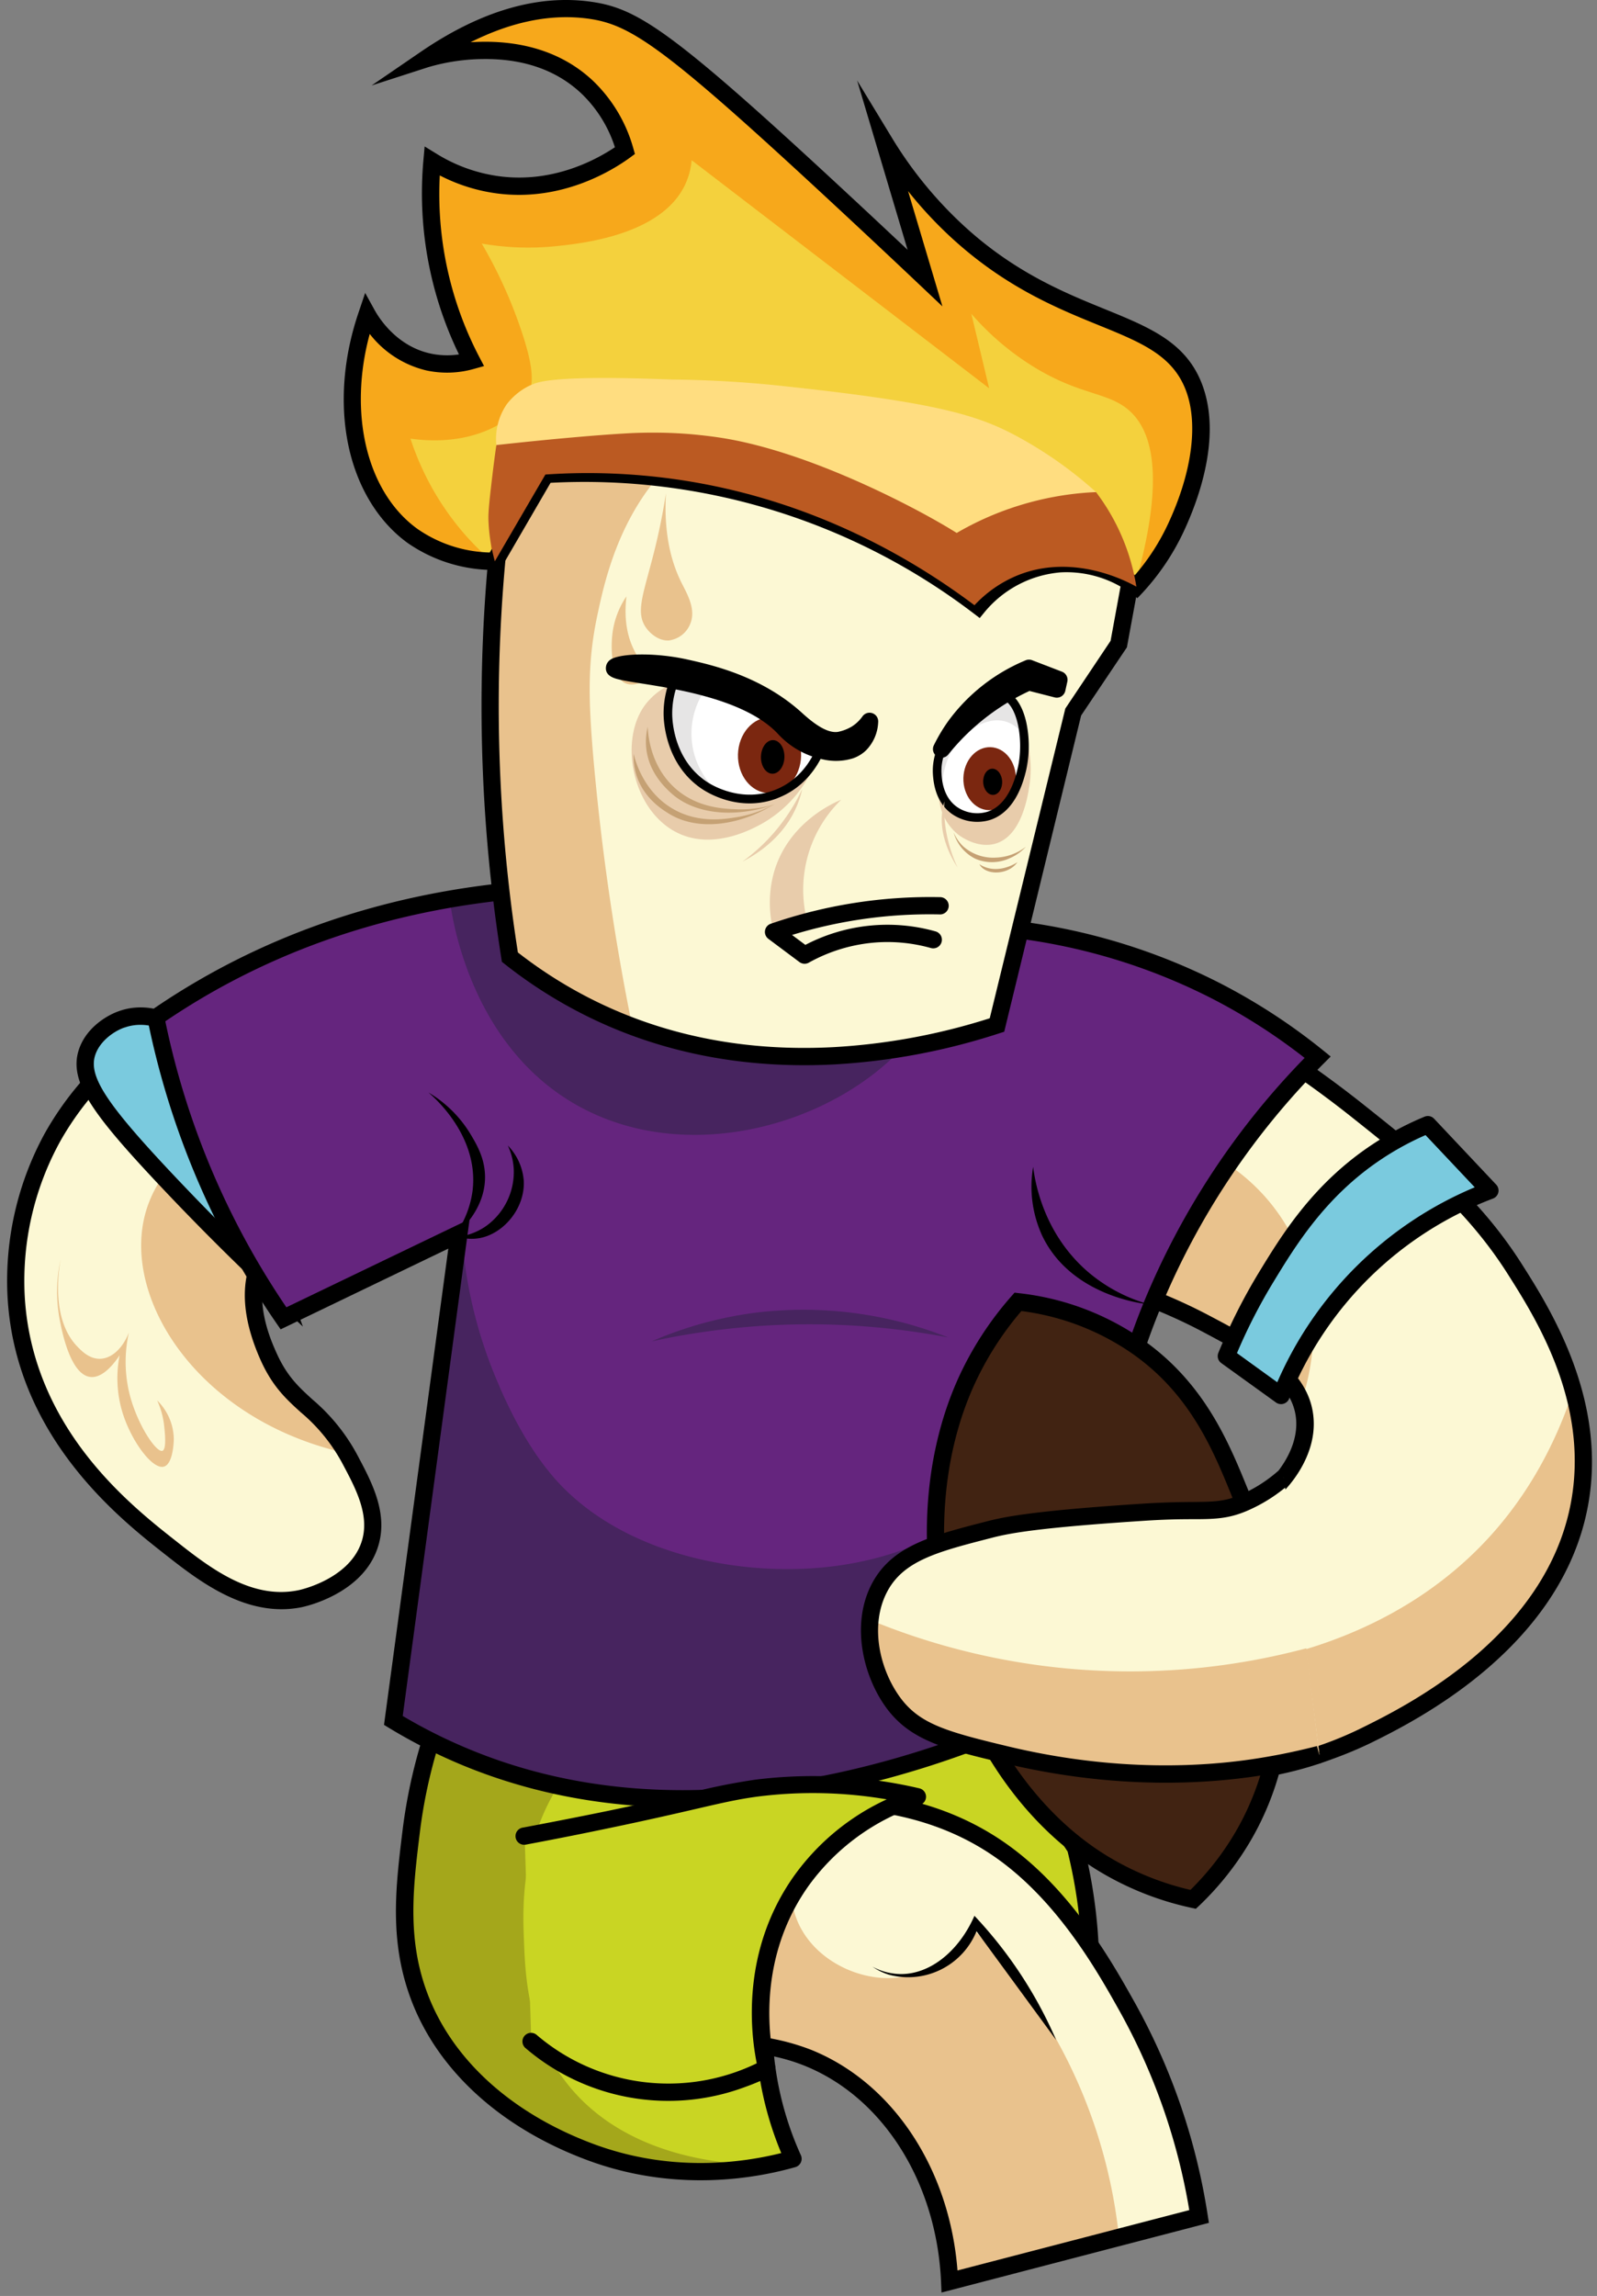 <svg width="174" height="250" fill="none" xmlns="http://www.w3.org/2000/svg"><rect width="100%" height="100%" fill="#808080" stroke="none"/><path d="M22.412 109.329c-2.643 1.043-11.331 4.854-16.684 14.503a32.413 32.413 0 0 0-3.984 17.169c.762 14.861 11.784 23.545 16.697 27.402 3.984 3.136 8.72 6.753 14.213 5.67.254-.05 6.024-1.279 7.596-5.793 1.138-3.258-.543-6.426-2.007-9.191-3.322-6.259-6.559-5.969-8.979-11.381-.711-1.581-3.01-6.712-.54-11.126 1.723-3.087 4.923-4.279 6.215-4.682-4.18-7.518-8.355-15.041-12.527-22.571Z" fill="#FCF8D4"/><path d="M28.585 120.199c-1.432.539-10.791 4.192-12.808 12.155-2.343 9.26 5.828 22.014 21.356 25.744a46.225 46.225 0 0 1-5.167-6.549c-2.905-4.478-4.618-7.116-4.374-10.393.386-5.144 5.344-8.448 6.645-9.259-1.886-3.901-3.77-7.8-5.652-11.698Z" fill="#E9C28D"/><path d="M34.66 174.468c-.59.223-1.196.403-1.812.539-6.033 1.192-11.204-2.878-14.984-5.851-4.868-3.83-16.27-12.804-17.05-28.1a33.476 33.476 0 0 1 4.079-17.676 33.953 33.953 0 0 1 17.159-14.934l.77-.304 13.516 24.325-1.106.344c-1.491.454-4.21 1.632-5.67 4.247-2.24 3.998-.123 8.725.575 10.279 1.129 2.52 2.42 3.694 3.916 5.054a20.765 20.765 0 0 1 5.004 6.273c1.486 2.805 3.336 6.295 2.067 9.939-1.16 3.399-4.397 5.099-6.463 5.865Zm-12.667-63.951A31.99 31.99 0 0 0 6.547 124.3a31.508 31.508 0 0 0-3.862 16.665c.313 6.196 2.534 12.015 6.6 17.304 3.394 4.419 7.364 7.542 9.735 9.409 3.684 2.905 8.253 6.531 13.451 5.484.055 0 5.48-1.128 6.89-5.176 1.001-2.873-.567-5.833-1.954-8.443a18.915 18.915 0 0 0-4.636-5.761c-1.582-1.436-3.078-2.796-4.37-5.674-2.12-4.741-2.288-8.77-.503-11.97 1.46-2.606 3.885-4.011 5.68-4.736l-11.585-20.885Z" fill="#000"/><path d="M6.596 137.166a16.568 16.568 0 0 0-.081 6.586c.244 1.251 1.16 5.96 3.349 6.182 1.473.149 2.8-1.813 3.172-2.366-.399 2.013-.31 4.092.259 6.064.906 3.127 3.277 6.418 4.56 6.064 1.024-.281 1.078-2.819 1.082-2.982a6.001 6.001 0 0 0-1.812-4.224c.4.875.657 1.808.761 2.765.082.747.277 2.556-.19 2.719-.676.231-2.847-2.982-3.649-6.468a14.568 14.568 0 0 1 0-6.426c-.648 1.69-1.84 2.823-3.109 2.873-1.165.045-2.026-.834-2.461-1.278-2.9-2.928-2.112-8.176-1.88-9.509Z" fill="#E9C28D"/><path d="M20.323 112.484c-.249-.204-3.499-2.765-7.043-1.5-1.572.557-3.25 1.881-3.811 3.662-.907 2.819 1.278 5.996 8.502 13.674 3.209 3.408 7.5 7.8 12.795 12.749l-10.443-28.585Z" fill="#7ACADE"/><path d="m33 144.447-2.873-2.688a282.69 282.69 0 0 1-12.84-12.794c-3.98-4.225-6.123-6.776-7.406-8.802-1.45-2.289-1.854-4.079-1.31-5.801.707-2.267 2.81-3.708 4.392-4.265 4.002-1.423 7.56 1.337 7.954 1.658l.2.164L33 144.447Zm-19.466-32.556c-1.26.454-2.72 1.573-3.173 3.037-.716 2.266 1.224 5.239 8.29 12.749a290.911 290.911 0 0 0 9.858 9.971l-8.979-24.569c-.716-.521-3.272-2.144-5.942-1.197l-.054.009Z" fill="#000"/><path d="M135.526 163.645a7.425 7.425 0 0 0 3.625-1.935c.186-.177 3.445-3.39 3.001-7.465-.508-4.654-5.511-7.387-10.95-10.256a57.106 57.106 0 0 0-19.126-6.037l23.522-25.589a116.753 116.753 0 0 1 12.305 8.561c6.608 5.253 12.473 9.917 17.069 17.128 3.005 4.718 8.924 14.013 7.251 24.927-2.406 15.605-18.632 23.613-23.209 25.875a39.9 39.9 0 0 1-10.425 3.526" fill="#FCF8D4"/><path d="M127.176 141.431a41.003 41.003 0 0 0-15.111-3.481l13.738-14.553c1.654.345 8.91 2.053 13.655 8.988 6.164 9.001 2.761 19.004 2.384 20.046a41.14 41.14 0 0 0-14.666-11ZM171.399 151.43c-2.746 8.308-6.866 13.669-10.139 16.996-14.725 14.957-40.717 17.635-66.456 7.963-.19 1.905.063 3.829.739 5.62 1.495 3.898 4.6 5.851 6.009 6.713 1.813 1.092 3.481 1.64 6.481 2.311a84.875 84.875 0 0 0 13.09 1.89c8.688.417 13.143.634 19.099-.82a49.172 49.172 0 0 0 14.684-6.491c5.48-3.548 12.033-7.791 15.41-16.026 2.973-7.288 2.03-14.231 1.083-18.156Z" fill="#E9C28D"/><path d="M145.189 191.527a39.371 39.371 0 0 1-6.454 1.813l-.344-1.849a39.024 39.024 0 0 0 10.184-3.445c2.207-1.092 7.383-3.648 12.237-7.804 5.964-5.122 9.486-10.964 10.474-17.373 1.632-10.578-4.052-19.488-7.102-24.288-4.532-7.084-10.234-11.63-16.86-16.901a116.246 116.246 0 0 0-11.553-8.09l-21.796 23.713a57.789 57.789 0 0 1 17.676 5.892c5.348 2.819 10.878 5.738 11.444 10.982.499 4.568-3.127 8.103-3.281 8.248a8.305 8.305 0 0 1-4.052 2.167l-.453-1.813a6.476 6.476 0 0 0 3.172-1.695c.032-.032 3.114-3.032 2.72-6.69-.454-4.251-5.539-6.93-10.424-9.518a56.589 56.589 0 0 0-18.814-5.937l-1.781-.24 25.254-27.479.657.394a118.18 118.18 0 0 1 12.405 8.611c6.757 5.376 12.595 10.017 17.277 17.363 2.955 4.646 9.114 14.309 7.374 25.59-1.056 6.857-4.795 13.084-11.104 18.509-5.022 4.311-10.348 6.939-12.623 8.063a43.11 43.11 0 0 1-4.233 1.777Z" fill="#000"/><path d="M133.613 147.664a61.504 61.504 0 0 1 4.355-8.634c2.602-4.261 5.856-9.482 11.943-13.556a32.486 32.486 0 0 1 5.624-3.014l6.758 7.17a39.54 39.54 0 0 0-22.734 22.321l-5.946-4.287Z" fill="#7ACADE"/><path d="m139.903 152.831-.064.022a.95.95 0 0 1-.816-.14l-5.955-4.288a.94.94 0 0 1-.322-1.119 62.315 62.315 0 0 1 4.424-8.766c2.465-4.038 5.842-9.572 12.237-13.846a33.617 33.617 0 0 1 5.806-3.104.937.937 0 0 1 1.042.226l6.758 7.17a.95.95 0 0 1 .227.398c.041.15.044.307.01.458a.938.938 0 0 1-.586.667 38.585 38.585 0 0 0-22.208 21.791.949.949 0 0 1-.553.531Zm-5.131-5.494 4.392 3.173a40.492 40.492 0 0 1 21.515-21.229l-5.362-5.684a31.153 31.153 0 0 0-4.881 2.674c-6.037 4.043-9.287 9.373-11.657 13.262a59.829 59.829 0 0 0-4.007 7.804Z" fill="#000"/><path d="M48.903 184.18a56.415 56.415 0 0 0-4.102 15.228c-.766 6.255-1.5 12.237 1.138 18.651 4.573 11.122 15.863 15.35 18.337 16.266 9.949 3.721 18.778 1.708 22.136.752a35.659 35.659 0 0 1-2.86-9.871c-1.917-14.018 5.248-25.091 7.85-28.73l-.113 15.142a2323.993 2323.993 0 0 1 23.382 24.13 55.297 55.297 0 0 0 2.533-34.513c-3.478-5.27-6.952-10.542-10.424-15.818a141.898 141.898 0 0 1-24.157 2.38c-5.248.068-9.799-.168-13.388-.454a141.902 141.902 0 0 1-20.332-3.163Z" fill="#C9D523"/><path d="M67.727 187.313a24.33 24.33 0 0 0-6.046 5.86c-5.017 6.957-4.727 14.603-4.604 17.862.145 3.911.371 9.821 4.187 15.142 7.334 10.211 21.687 9.554 23.115 9.463a40.953 40.953 0 0 1-9.414.571c-4.273-.235-14.299-.793-22.366-8.416-1.455-1.36-6.21-5.992-8.063-13.443-1.274-5.139-.576-9.245.557-15.922a78.942 78.942 0 0 1 3.807-14.249l18.827 3.132Z" fill="#A4A71B"/><path d="M114.99 236.618a.944.944 0 0 1-1.007-.236c-3.077-3.217-6.2-6.472-9.291-9.667-4.65-4.813-9.386-9.676-14.081-14.453a.943.943 0 0 1-.273-.666l.091-11.984c-3.444 5.593-7.424 14.703-5.95 25.453a34.744 34.744 0 0 0 2.782 9.613.947.947 0 0 1-.25 1.103.938.938 0 0 1-.353.189c-4.373 1.246-13.143 2.801-22.72-.78-9.123-3.408-15.827-9.372-18.877-16.769-2.72-6.649-1.99-12.69-1.2-19.122a57.424 57.424 0 0 1 4.169-15.482.95.95 0 0 1 1.078-.548 141.15 141.15 0 0 0 57.474 1.21.948.948 0 0 1 .956.408l10.425 15.817a.911.911 0 0 1 .127.291 56.226 56.226 0 0 1-2.575 35.097.922.922 0 0 1-.209.317.927.927 0 0 1-.316.209Zm-22.766-25.381c4.61 4.696 9.259 9.464 13.823 14.186 2.751 2.851 5.534 5.743 8.285 8.612a54.421 54.421 0 0 0 1.99-32.424l-9.971-15.161a143.02 143.02 0 0 1-56.875-1.191 55.39 55.39 0 0 0-3.73 14.249c-.757 6.164-1.473 11.988 1.074 18.183 2.85 6.926 9.169 12.514 17.798 15.741 8.362 3.127 16.094 2.112 20.504 1.006a36.518 36.518 0 0 1-2.488-9.119c-1.813-13.275 4.242-24.121 8.013-29.405a.935.935 0 0 1 1.055-.351.942.942 0 0 1 .649.904l-.127 14.77Z" fill="#000"/><path d="M59.392 96.708c-10.877.648-24.351 3.268-37.536 10.973a77.63 77.63 0 0 0-4.886 3.109 88.382 88.382 0 0 0 8.521 23.894 87.157 87.157 0 0 0 5.403 8.86l19.117-9.191c-2.393 17.658-4.78 35.325-7.161 53a56.948 56.948 0 0 0 7.532 3.821c27.647 11.675 57.275-1.36 69.476-7.705a83.773 83.773 0 0 1 5.651-41.298 83.176 83.176 0 0 1 18.061-27.08 63.877 63.877 0 0 0-11.163-7.252 66.123 66.123 0 0 0-28.091-7.097 31.08 31.08 0 0 1-13.465 6.572c-16.742 3.444-30.013-9.183-31.459-10.606Z" fill="#65257E"/><path d="M103.766 101.399a19.505 19.505 0 0 1-1.813 7.474c-5.638 11.784-25.046 19.303-39.01 11.516-11.693-6.521-13.696-20.494-13.936-22.393l10.424-1.292a45.907 45.907 0 0 0 6.703 5.294c3.526 2.266 9.59 6.213 17.304 6.667 10.166.598 17.848-5.213 20.328-7.266ZM50.293 133.98a49.35 49.35 0 0 0 3.536 15.582c.743 1.813 2.99 7.329 6.648 11.471 7.297 8.249 20.436 10.878 30.784 9.45 24.537-3.354 35.252-30.439 35.755-31.771a80.657 80.657 0 0 0-3.962 10.297 83.192 83.192 0 0 0-2.982 33.951 84.636 84.636 0 0 1-20.848 9.301 75.47 75.47 0 0 1-23.21 3.376c-14.576-.263-26.047-5.08-32.909-8.752 2.4-17.633 4.795-35.268 7.188-52.905Z" fill="#47245F"/><path d="M71.008 146.056a41.51 41.51 0 0 1 11.294-3.118 42.768 42.768 0 0 1 21.003 2.692 80.519 80.519 0 0 0-32.297.426Z" fill="#47245F"/><path d="M105.971 190.67a105.01 105.01 0 0 1-14.88 4.324c-15.124 3.172-28.947 2.171-41.09-2.951a59.295 59.295 0 0 1-7.636-3.907l-.526-.321 7.007-51.859-18.27 8.793-.453-.657a88.698 88.698 0 0 1-5.439-8.96 89.58 89.58 0 0 1-8.61-24.148l-.123-.608.512-.353a77.234 77.234 0 0 1 4.95-3.146c11.176-6.531 23.943-10.265 37.948-11.1l.417-.022.299.295a42.555 42.555 0 0 0 9.772 6.966c7.029 3.653 14.05 4.795 20.848 3.39a29.851 29.851 0 0 0 13.057-6.377l.272-.222h.358a66.585 66.585 0 0 1 28.458 7.206 65.447 65.447 0 0 1 11.331 7.37l.811.657-.738.739a81.698 81.698 0 0 0-17.858 26.772 82.944 82.944 0 0 0-5.588 40.831l.077.644-.575.299a127.476 127.476 0 0 1-14.331 6.345Zm-62.092-3.825a56.644 56.644 0 0 0 6.866 3.462c11.784 4.986 25.227 5.933 39.97 2.847 9.169-1.922 18.628-5.348 28.109-10.207a84.846 84.846 0 0 1 5.788-41.117 83.533 83.533 0 0 1 17.531-26.636 63.201 63.201 0 0 0-10.175-6.508 64.613 64.613 0 0 0-27.312-6.993 31.621 31.621 0 0 1-13.597 6.54c-7.251 1.495-14.68.299-22.103-3.558a45.189 45.189 0 0 1-9.917-7.007c-13.547.861-25.893 4.5-36.711 10.818a79.343 79.343 0 0 0-4.315 2.72 86.694 86.694 0 0 0 13.189 31.141l19.964-9.599-7.287 54.097Z" fill="#000"/><path d="M49.53 134.529a10.643 10.643 0 0 0 1.962-4.899c.712-6.005-4.333-10.261-4.809-10.669a13.108 13.108 0 0 1 4.614 4.587c.67 1.128 1.577 2.665 1.55 4.722-.05 3.481-2.737 5.783-3.318 6.259Z" fill="#000"/><path d="M49.936 134.675a6.942 6.942 0 0 0 2.96-1.128 7.252 7.252 0 0 0 3.077-6.273 6.916 6.916 0 0 0-.643-2.543 6.17 6.17 0 0 1 1.74 3.894c.118 2.932-2.18 5.715-4.831 6.191a5.054 5.054 0 0 1-2.303-.141ZM125.215 142.03a17.383 17.383 0 0 1-6.799-3.648c-4.758-4.184-5.651-9.722-5.851-11.331a12.8 12.8 0 0 0 .993 7.514c3.177 6.618 11.185 7.424 11.657 7.465Z" fill="#000"/><path d="M56.637 43.417a174.75 174.75 0 0 0-1.083 60.805c2.877 2.281 6 4.234 9.31 5.824 18.101 8.702 36.584 3.879 43.758 1.563l8.322-34.073 4.944-7.392 1.94-10.52a59.035 59.035 0 0 0-25.254-17.417c-19.9-6.966-37.196-.694-41.937 1.21Z" fill="#FCF8D4"/><path d="M97.164 42.733a56.559 56.559 0 0 0-27.194-2.964 54.99 54.99 0 0 0-13.324 3.626 174.751 174.751 0 0 0-1.084 60.805 49.82 49.82 0 0 0 5.738 3.925 49.017 49.017 0 0 0 7.583 3.625 263.152 263.152 0 0 1-4.279-29.758c-.453-5.584-.63-9.731.454-14.875.756-3.572 2.225-10.493 7.378-16.04 8.815-9.472 22.466-8.534 24.728-8.344Z" fill="#E9C28D"/><path d="m109.413 112.344-.503.159a70.729 70.729 0 0 1-18.02 3.399c-9.586.499-18.478-1.183-26.432-5.008a50.689 50.689 0 0 1-9.486-5.937l-.29-.227-.055-.363a175.849 175.849 0 0 1 1.088-61.14l.1-.503.453-.19a63.517 63.517 0 0 1 15.514-3.993 58.88 58.88 0 0 1 27.103 2.783 59.936 59.936 0 0 1 25.657 17.675l.29.34-2.053 11.15-4.986 7.42-8.38 34.435Zm-52.986-8.634a48.779 48.779 0 0 0 8.842 5.489c7.669 3.685 16.257 5.307 25.526 4.822a68.728 68.728 0 0 0 17.041-3.145l8.235-33.725 4.931-7.37 1.813-9.884a58.009 58.009 0 0 0-24.556-16.801 57.044 57.044 0 0 0-26.228-2.674 61.893 61.893 0 0 0-14.576 3.68 174.369 174.369 0 0 0-3.104 30.72c-.111 9.67.583 19.333 2.075 28.888Z" fill="#000"/><path d="M72.562 53.693a68.58 68.58 0 0 1-1.024 5.28c-1.246 5.307-2.411 7.5-1.192 9.314.498.738 1.455 1.509 2.525 1.45a2.906 2.906 0 0 0 2.356-1.867c.626-1.577-.408-3.282-.97-4.41-1.006-2.008-1.971-5.099-1.695-9.767ZM68.252 64.936a9.28 9.28 0 0 0-1.454 3.585c-.35 2.022-.186 5.276 1.39 5.892.744.3 1.814 0 2.104-.58.38-.734-.517-1.7-1.156-2.946-.639-1.246-1.21-3.095-.884-5.95Z" fill="#E9C28D"/><path d="M53.91 61.116c-4.767-.077-7.668-1.813-8.973-2.774-6.182-4.496-8.358-14.245-4.954-24.13.358.653 2.434 4.265 6.694 5.208a9.736 9.736 0 0 0 4.714-.154 39.212 39.212 0 0 1-4.324-21.714 18.304 18.304 0 0 0 7.315 2.592c7.012.875 12.296-2.719 13.715-3.748a15.27 15.27 0 0 0-4.156-6.939c-6.799-6.345-17.01-3.222-17.554-3.045C54.686.746 60.845.624 64.294 1.113c4.877.685 8.611 3.173 27.565 20.799 3.626 3.354 6.658 6.218 8.92 8.353l-4.415-14.789a44.937 44.937 0 0 0 8.186 9.971c11.711 10.601 22.498 8.648 25.548 16.77 2.298 6.127-1.36 13.873-2.017 15.319a25.385 25.385 0 0 1-4.274 6.345 12.77 12.77 0 0 0-8.335-2.484 12.954 12.954 0 0 0-8.887 4.605 70.94 70.94 0 0 0-17.055-9.586 71.79 71.79 0 0 0-30.108-4.754l-5.511 9.454Z" fill="#F7A81B"/><path d="M53.69 61.197a29.254 29.254 0 0 1-3.404-3.422A30.105 30.105 0 0 1 44.72 47.76c2.13.3 6.3.54 10.03-1.768a6.504 6.504 0 0 0 2.665-2.574c.807-1.573.707-3.39-.521-7.138a50.727 50.727 0 0 0-4.406-9.758c2.66.462 5.37.558 8.054.285 2.82-.29 11.639-1.196 14.163-6.83a7.832 7.832 0 0 0 .653-2.533l32.41 24.832c-.646-2.72-1.293-5.424-1.939-8.113a29.295 29.295 0 0 0 6.712 5.729c5.194 3.213 8.221 2.76 10.533 4.845 2.311 2.085 4.079 6.898.512 19.235-7.51-6.622-21.342-16.511-39.739-17.617-3.716-.222-25.068-1.505-29.528 8.58a11.004 11.004 0 0 0-.63 6.263Z" fill="#F4D13D"/><path d="m123.927 65.131-.679-.508a11.894 11.894 0 0 0-7.705-2.298 12.024 12.024 0 0 0-8.226 4.274l-.571.698-.721-.548a69.97 69.97 0 0 0-46.039-14.177l-5.52 9.49h-.553a16.497 16.497 0 0 1-9.518-2.954c-3.204-2.33-5.488-6.096-6.436-10.61-.947-4.515-.566-9.613 1.147-14.585l.68-2.017 1.024 1.854c.499.906 2.416 3.934 6.073 4.74a8.583 8.583 0 0 0 3.123.1 40.156 40.156 0 0 1-3.875-21.13l.136-1.513 1.292.793a17.299 17.299 0 0 0 6.943 2.466c5.724.716 10.343-1.74 12.495-3.173A14.013 14.013 0 0 0 63.3 10.14c-2.651-2.475-6.173-3.726-10.474-3.712-2.08 0-4.149.297-6.146.88l-6.19 1.998 5.366-3.671C52.354 1.194 58.604-.641 64.436.197c5.108.72 8.942 3.272 28.073 21.044 2.125 1.971 4.26 3.97 6.377 5.96L93.389 8.767l3.789 6.236a43.966 43.966 0 0 0 8.017 9.745c5.489 4.985 10.878 7.156 15.175 8.91 4.962 2.021 8.887 3.626 10.619 8.23 2.121 5.657-.372 12.482-2.049 16.05a26.136 26.136 0 0 1-4.442 6.59l-.571.602Zm-12.169-3.898a12.912 12.912 0 0 1 3.653-.784 13.73 13.73 0 0 1 8.244 2.176 24.085 24.085 0 0 0 3.576-5.507c2.634-5.611 3.359-10.927 1.986-14.585-1.442-3.843-4.85-5.23-9.564-7.147-4.455-1.813-9.993-4.08-15.731-9.264a44.696 44.696 0 0 1-4.986-5.317l3.744 12.555-2.552-2.411a1314.18 1314.18 0 0 0-8.91-8.349C72.468 5.183 68.801 2.7 64.16 2.042c-4.056-.571-8.375.29-12.894 2.56 3.866-.262 9.164.29 13.311 4.166a16.175 16.175 0 0 1 4.42 7.365l.18.634-.53.39c-2.012 1.464-7.442 4.786-14.385 3.92a18.936 18.936 0 0 1-6.345-1.976 38.31 38.31 0 0 0 4.283 19.73l.539 1.028-1.115.313c-1.684.476-3.46.532-5.171.163a11.023 11.023 0 0 1-6.169-3.975c-2.356 8.666-.335 17.223 5.185 21.22a14.417 14.417 0 0 0 7.891 2.58l5.502-9.41.508-.027a71.766 71.766 0 0 1 47.085 14.01 14.436 14.436 0 0 1 5.303-3.5Z" fill="#000"/><path d="M73.87 223.209c2.806-.662 8.354-1.505 14.241.906 8.897 3.626 14.848 13.144 15.356 24.321l27.193-7.075a68.481 68.481 0 0 0-7.881-22.915c-2.267-4.052-6.681-11.92-13.597-16.833-17.264-12.292-42.862-.866-45.386.303l10.075 21.293Z" fill="#FCF8D4"/><path d="M94.634 196.083c-5.257 1.083-8.779 5.779-8.38 10.515.485 5.801 6.644 9.382 11.784 8.711 4.813-.63 7.41-4.813 7.791-5.439a55.365 55.365 0 0 1 8.557 10.964 56.243 56.243 0 0 1 7.528 22.72l-18.446 4.859a26.19 26.19 0 0 0-3.046-13.067c-.979-1.813-5.126-9.264-14.05-12.015a23.187 23.187 0 0 0-10.606-.666 57268.02 57268.02 0 0 0-3.267-23.872l22.135-2.71Z" fill="#E9C28D"/><path d="m131.715 242.039-29.134 7.587-.049-1.16c-.476-10.805-6.291-20.033-14.771-23.495-5.23-2.13-10.32-1.636-13.67-.848l-.738.177-10.8-22.856.86-.399a72.778 72.778 0 0 1 17.409-5.271c11.748-1.94 21.478-.24 28.92 5.058 7.066 5.035 11.481 12.908 13.851 17.141a69.113 69.113 0 0 1 7.99 23.228l.132.838Zm-27.393 5.185 25.254-6.572a67.162 67.162 0 0 0-7.637-21.754c-2.298-4.102-6.577-11.739-13.302-16.53-15.56-11.072-38.303-2.266-43.583 0l9.355 19.761a24.215 24.215 0 0 1 14.05 1.101c8.865 3.613 15.006 12.954 15.863 23.994Z" fill="#000"/><path d="M110.908 141.762a34.962 34.962 0 0 0-5.647 8.721c-7.864 17.408-1.387 42.308 14.707 52.279a31.983 31.983 0 0 0 10.039 4.079 31.395 31.395 0 0 0 5.656-7.251c8.408-14.916 1.424-32.084-.553-36.947-2.229-5.503-4.781-11.549-11.262-16.081a28.556 28.556 0 0 0-12.94-4.8Z" fill="#412312"/><path d="m130.288 207.843-.49-.109a32.87 32.87 0 0 1-10.329-4.156c-7.8-4.845-13.905-13.565-16.746-23.921-2.806-10.216-2.194-20.994 1.676-29.564a36.14 36.14 0 0 1 5.815-8.97l.327-.371.489.059a29.1 29.1 0 0 1 13.366 4.985c6.844 4.764 9.481 11.245 11.598 16.452a62.367 62.367 0 0 1 4.233 14.93c1.201 8.611-.054 16.316-3.73 22.838a32.425 32.425 0 0 1-5.829 7.478l-.38.349Zm-19.004-65.088a34.224 34.224 0 0 0-5.171 8.113c-3.694 8.158-4.27 18.492-1.578 28.29 2.72 9.903 8.526 18.225 15.927 22.825a30.977 30.977 0 0 0 9.241 3.802 30.263 30.263 0 0 0 5.131-6.689c3.467-6.155 4.645-13.443 3.503-21.651a60.589 60.589 0 0 0-4.102-14.481c-2.026-4.985-4.532-11.172-10.931-15.618a27.197 27.197 0 0 0-12.02-4.591Z" fill="#000"/><path d="M143.75 191.043a70.78 70.78 0 0 1-6.082 1.282c-3.699.612-14.263 2.049-27.987-1.237-6.486-1.55-9.776-2.388-12.147-5.439-2.646-3.412-3.83-8.878-1.6-12.917 2.008-3.625 5.983-4.663 11.825-6.164 1.854-.475 4.818-1.124 16.978-1.912 6.3-.408 7.895.222 10.787-1.011a16.39 16.39 0 0 0 4.355-2.755" fill="#FCF8D4"/><path d="M142.318 179.481a74.45 74.45 0 0 1-47.498-3.082c-.185 1.904.07 3.825.743 5.615 1.496 3.902 4.596 5.856 6.005 6.712 1.813 1.097 3.481 1.641 6.481 2.312a84.254 84.254 0 0 0 13.09 1.89c7.573.367 12.654.843 19.098-.816a43.65 43.65 0 0 0 3.513-1.07" fill="#E9C28D"/><path d="M143.98 191.954a69.6 69.6 0 0 1-6.163 1.301c-6.246 1.029-16.235 1.649-28.359-1.251-6.268-1.496-10.052-2.402-12.69-5.779-2.72-3.512-4.174-9.431-1.682-13.95 2.208-3.993 6.491-5.094 12.419-6.617 2.076-.535 5.284-1.17 17.15-1.94a89.701 89.701 0 0 1 5.176-.172c2.388-.023 3.589-.037 5.298-.766a15.67 15.67 0 0 0 4.111-2.597l1.237 1.414a17.375 17.375 0 0 1-4.609 2.914c-2.053.875-3.545.907-6.019.907-1.292 0-2.905.027-5.072.167-11.707.762-14.811 1.36-16.805 1.886-5.675 1.459-9.423 2.42-11.236 5.706-2.103 3.807-.83 8.86 1.518 11.888 2.126 2.719 5.099 3.54 11.621 5.103 11.82 2.824 21.542 2.226 27.615 1.219a67.99 67.99 0 0 0 6.001-1.264l.489 1.831Z" fill="#000"/><path d="M57.16 199.921c2.081-.39 5.313-1.01 9.256-1.835 9.758-2.04 12.096-2.869 15.967-3.386a49.28 49.28 0 0 1 17.562.907 24.968 24.968 0 0 0-12.636 9.177c-6.318 8.915-4.133 18.814-3.757 20.396a23.023 23.023 0 0 1-25.662-2.892" fill="#C9D523"/><path d="M81.204 227.236a23.915 23.915 0 0 1-23.953-4.233.94.94 0 1 1 1.224-1.428 22.085 22.085 0 0 0 23.976 3.091c-.698-3.458-1.682-12.318 4.079-20.427a25.576 25.576 0 0 1 10.084-8.312 47.71 47.71 0 0 0-14.1-.299c-2.153.29-3.848.685-6.653 1.333-2.117.489-5.013 1.16-9.246 2.044a435.032 435.032 0 0 1-9.273 1.84.956.956 0 0 1-1.013-.386.941.941 0 0 1 .664-1.463 580.217 580.217 0 0 0 9.237-1.813c4.215-.88 6.98-1.523 9.205-2.035a68.887 68.887 0 0 1 6.825-1.36 50.857 50.857 0 0 1 17.894.934.938.938 0 0 1 .081 1.813 24.096 24.096 0 0 0-12.15 8.828c-5.757 8.118-4.22 17.083-3.626 19.634a.942.942 0 0 1-.476 1.052c-.9.453-1.829.849-2.779 1.187Z" fill="#000"/><path d="M57.388 43.585a7.705 7.705 0 0 0-2.788 2.973c-.353.693-.453 1.224-.875 4.56-.358 3-.539 4.532-.507 5.488.052 1.526.286 3.04.698 4.51l1.278-2.194 4.229-7.252a68.06 68.06 0 0 1 14.308.535c15.142 2.18 26.224 9.033 32.442 13.697a13.29 13.29 0 0 1 4.632-3.227c6.141-2.52 12.056.67 13.008 1.205a23.004 23.004 0 0 0-4.392-10.288c-13.772-2.72-28.063-5.177-42.871-7.374a880.51 880.51 0 0 0-19.162-2.633Z" fill="#BB5A22"/><path d="M119.422 53.584a44.385 44.385 0 0 0-8.471-6c-4.269-2.321-8.611-3.708-24.973-5.476a123.645 123.645 0 0 0-12.613-.78c-1.36-.027-12.332-.57-15.106.431-.247.091-.49.196-.725.313a7.034 7.034 0 0 0-2.294 1.908 6.667 6.667 0 0 0-1.16 4.482c6.345-.702 11.231-1.1 13.787-1.25 1.763-.111 3.53-.133 5.294-.064a49.3 49.3 0 0 1 2.062.127s1.541.127 3.091.358c10.193 1.505 22.05 8.158 23.264 8.833a68.779 68.779 0 0 1 2.661 1.564 32.67 32.67 0 0 1 6.798-2.987 33.039 33.039 0 0 1 8.385-1.46Z" fill="#FFDD80"/><path d="M73.013 74.56a7.224 7.224 0 0 0-2.87 2.397c-2.719 3.988-1.137 11.394 3.69 13.737 4.079 1.985 8.566-.639 9.55-1.22a13.352 13.352 0 0 0 5.828-7.518 19.335 19.335 0 0 0-5.484-4.79 19.7 19.7 0 0 0-10.714-2.607ZM102.297 86.683a5.649 5.649 0 0 0 2.198 4.265c.249.181 2.08 1.473 3.984.906 2.841-.843 3.503-5.148 3.684-6.345.748-4.89-1.844-8.883-2.891-10.325-.404.118-5.729 1.736-7.07 6.636a8.892 8.892 0 0 0 .095 4.863Z" fill="#E8CCAB"/><path d="M73.81 73.363a9.776 9.776 0 0 0-1.039 4.355c0 .58.105 5.33 4.111 7.886.49.308 3.848 2.366 7.732.848 3.97-1.555 5.022-5.489 5.113-5.865l-15.918-7.224Z" fill="#fff"/><path d="M83.74 86.356c-1.899-.047-3.392-1.932-3.335-4.21.058-2.276 1.644-4.083 3.543-4.036 1.9.048 3.392 1.933 3.335 4.21-.057 2.277-1.643 4.084-3.543 4.037Z" fill="#7B2710"/><path d="M84.142 84.249c-.706-.018-1.257-.852-1.232-1.862.026-1.011.618-1.817 1.324-1.799.706.018 1.257.852 1.232 1.863-.026 1.01-.618 1.816-1.324 1.798Z" fill="#000"/><path d="M77.203 74.598a8.399 8.399 0 0 0 .711 11.33 8.639 8.639 0 0 1-3.077-2.175c-2.53-2.819-2.208-6.345-2.144-6.93a9.185 9.185 0 0 1 1.115-3.48l3.394 1.255Z" fill="#E6E5E5"/><path d="M84.625 86.945c-3.816 1.414-7.08-.363-8-.947-4.078-2.61-4.323-7.356-4.323-8.28a10.089 10.089 0 0 1 1.083-4.578.453.453 0 0 1 .616-.218l15.918 7.225a.453.453 0 0 1 .263.543c-.114.454-1.242 4.56-5.398 6.187l-.159.068ZM74.038 73.978a9.064 9.064 0 0 0-.798 3.74c0 .838.209 5.139 3.893 7.487.59.376 3.667 2.157 7.175.856l.131-.05c3.173-1.242 4.374-4.079 4.723-5.166l-15.124-6.867Z" fill="#000"/><path d="M92.959 82.564a6.264 6.264 0 0 1-3.227.14 9.173 9.173 0 0 1-5.022-2.85l-.04-.041c-3.518-3.626-10.878-4.782-14.848-5.403-.961-.154-1.723-.272-2.267-.399-.543-.127-1.667-.371-1.531-1.41a1.1 1.1 0 0 1 .484-.77c.97-.68 4.805-.83 8.476 0 2.552.571 7.863 1.759 12.237 5.647l.15.136c.77.694 2.57 2.307 3.938 2.076a4.872 4.872 0 0 0 1.491-.575c.462-.29.86-.67 1.174-1.115a.943.943 0 0 1 1.709.589 4.632 4.632 0 0 1-1.36 3.15 3.919 3.919 0 0 1-1.364.825Z" fill="#000"/><path d="M109.215 75.624c-2.411-.689-5.366 3.744-5.624 4.134-.662 1.015-1.627 2.533-1.482 4.591.05.657.195 2.72 1.917 3.925a4.343 4.343 0 0 0 3.599.59c2.719-.785 3.521-4.284 3.72-5.15.68-3.077.019-7.473-2.13-8.09Z" fill="#fff"/><path d="M107.738 88.217c-1.579-.04-2.82-1.607-2.773-3.502.048-1.894 1.367-3.397 2.946-3.358 1.579.04 2.82 1.608 2.772 3.502-.047 1.894-1.366 3.398-2.945 3.358Z" fill="#7B2710"/><path d="M107.123 85.175c-.036-.788.397-1.448.967-1.474.57-.026 1.061.59 1.098 1.378.036.788-.396 1.448-.966 1.474-.57.026-1.062-.59-1.099-1.378Z" fill="#000"/><path d="M111.623 80.164a3.82 3.82 0 0 0-1.899-1.55c-1.759-.608-3.409.498-4.034.906-2.91 1.954-3.073 5.847-3.091 6.44a8.666 8.666 0 0 1-.104-4.464c.639-2.556 2.669-5.343 5.302-5.715a3.304 3.304 0 0 1 2.144.308c1.174.676 1.818 2.266 1.682 4.075Z" fill="#E6E5E5"/><path d="M108.053 89.22a3.7 3.7 0 0 1-.295.095 4.853 4.853 0 0 1-3.993-.653c-1.264-.875-1.98-2.311-2.116-4.283-.159-2.266.906-3.898 1.554-4.877.562-.856 3.49-5.094 6.151-4.328 1.155.331 2.03 1.564 2.461 3.467.367 1.706.367 3.47 0 5.176-.816 3.558-2.439 4.913-3.762 5.403Zm-.077-13.058c-1.496.558-3.173 2.606-3.984 3.853-.612.938-1.541 2.36-1.405 4.296.041.626.177 2.52 1.713 3.576a3.887 3.887 0 0 0 3.2.526c1.119-.322 2.624-1.423 3.394-4.804.676-2.964-.022-7.02-1.812-7.533a1.814 1.814 0 0 0-1.129.086h.023Z" fill="#000"/><path d="M102.915 82.448a.946.946 0 0 1-1.231-.628.932.932 0 0 1 .062-.668c.47-.96 1.022-1.88 1.65-2.746a19.864 19.864 0 0 1 8.366-6.513.944.944 0 0 1 .703 0l3.245 1.246a.946.946 0 0 1 .58 1.083l-.222 1.007a.957.957 0 0 1-.426.597.95.95 0 0 1-.725.114l-2.751-.703a24.55 24.55 0 0 0-8.852 6.925.937.937 0 0 1-.399.286Z" fill="#000"/><path d="M84.36 101.693a12.322 12.322 0 0 1-.04-6.685c1.563-5.484 6.598-7.627 7.332-7.927a13.66 13.66 0 0 0-3.626 13.507l-3.666 1.105Z" fill="#E8CCAB"/><path d="M102.006 103.207a.973.973 0 0 1-.58.022 17.491 17.491 0 0 0-6.005-.607 17.727 17.727 0 0 0-7.297 2.198.942.942 0 0 1-1.025-.068l-3.38-2.524a.94.94 0 0 1 .253-1.641 53.184 53.184 0 0 1 18.415-2.9.942.942 0 1 1-.041 1.88 51.04 51.04 0 0 0-16.049 2.239l1.45 1.079a19.358 19.358 0 0 1 14.187-1.468.941.941 0 0 1 .072 1.79ZM95.056 214.147a6.686 6.686 0 0 0 3.078.802c3.222.022 6.345-2.497 8.036-6.345a46.738 46.738 0 0 1 8.896 13.515l-8.67-11.834a8.045 8.045 0 0 1-9.608 4.714 6.78 6.78 0 0 1-1.732-.852Z" fill="#000"/><path d="M87.406 85.911a10.37 10.37 0 0 1-.548 1.758c-1.432 3.504-4.424 5.358-5.97 6.15a20.2 20.2 0 0 0 3.414-3.126 20.65 20.65 0 0 0 3.104-4.782ZM102.9 87.263a6.552 6.552 0 0 0-.253 1.224c-.281 2.588.979 4.876 1.681 5.969a15.805 15.805 0 0 1-1.088-3.173 14.337 14.337 0 0 1-.34-4.02Z" fill="#E8CCAB"/><path d="M84.492 87.557c-1.384.429-2.83.619-4.278.562-1.392-.054-4.193-.168-6.54-2.189-2.87-2.47-3.073-6.073-3.1-6.798a6.875 6.875 0 0 0-.145 2.488c.326 2.565 2.066 4.165 2.683 4.731 2.574 2.344 7.016 2.783 11.38 1.206Z" fill="#C5A174"/><path d="M84.36 87.57a12.736 12.736 0 0 1-4.08 1.41c-1.36.221-4.142.67-6.848-.84-3.304-1.849-4.224-5.338-4.396-6.064a6.89 6.89 0 0 0 .353 2.47c.834 2.453 2.86 3.667 3.576 4.102 2.992 1.8 7.433 1.346 11.394-1.078ZM103.905 90.643a4.435 4.435 0 0 0 1.088 1.56 4.944 4.944 0 0 0 3.526 1.178 5.647 5.647 0 0 0 3.254-1.179 5.063 5.063 0 0 1-1.812 1.27 4.587 4.587 0 0 1-3.699.031 4.532 4.532 0 0 1-2.357-2.86ZM106.703 94.101c.25.16.52.286.803.376 1.55.48 2.982-.362 3.353-.594a2.582 2.582 0 0 1-.725.671c-.992.626-2.483.608-3.204-.145a1.692 1.692 0 0 1-.227-.308Z" fill="#C5A174"/></svg>